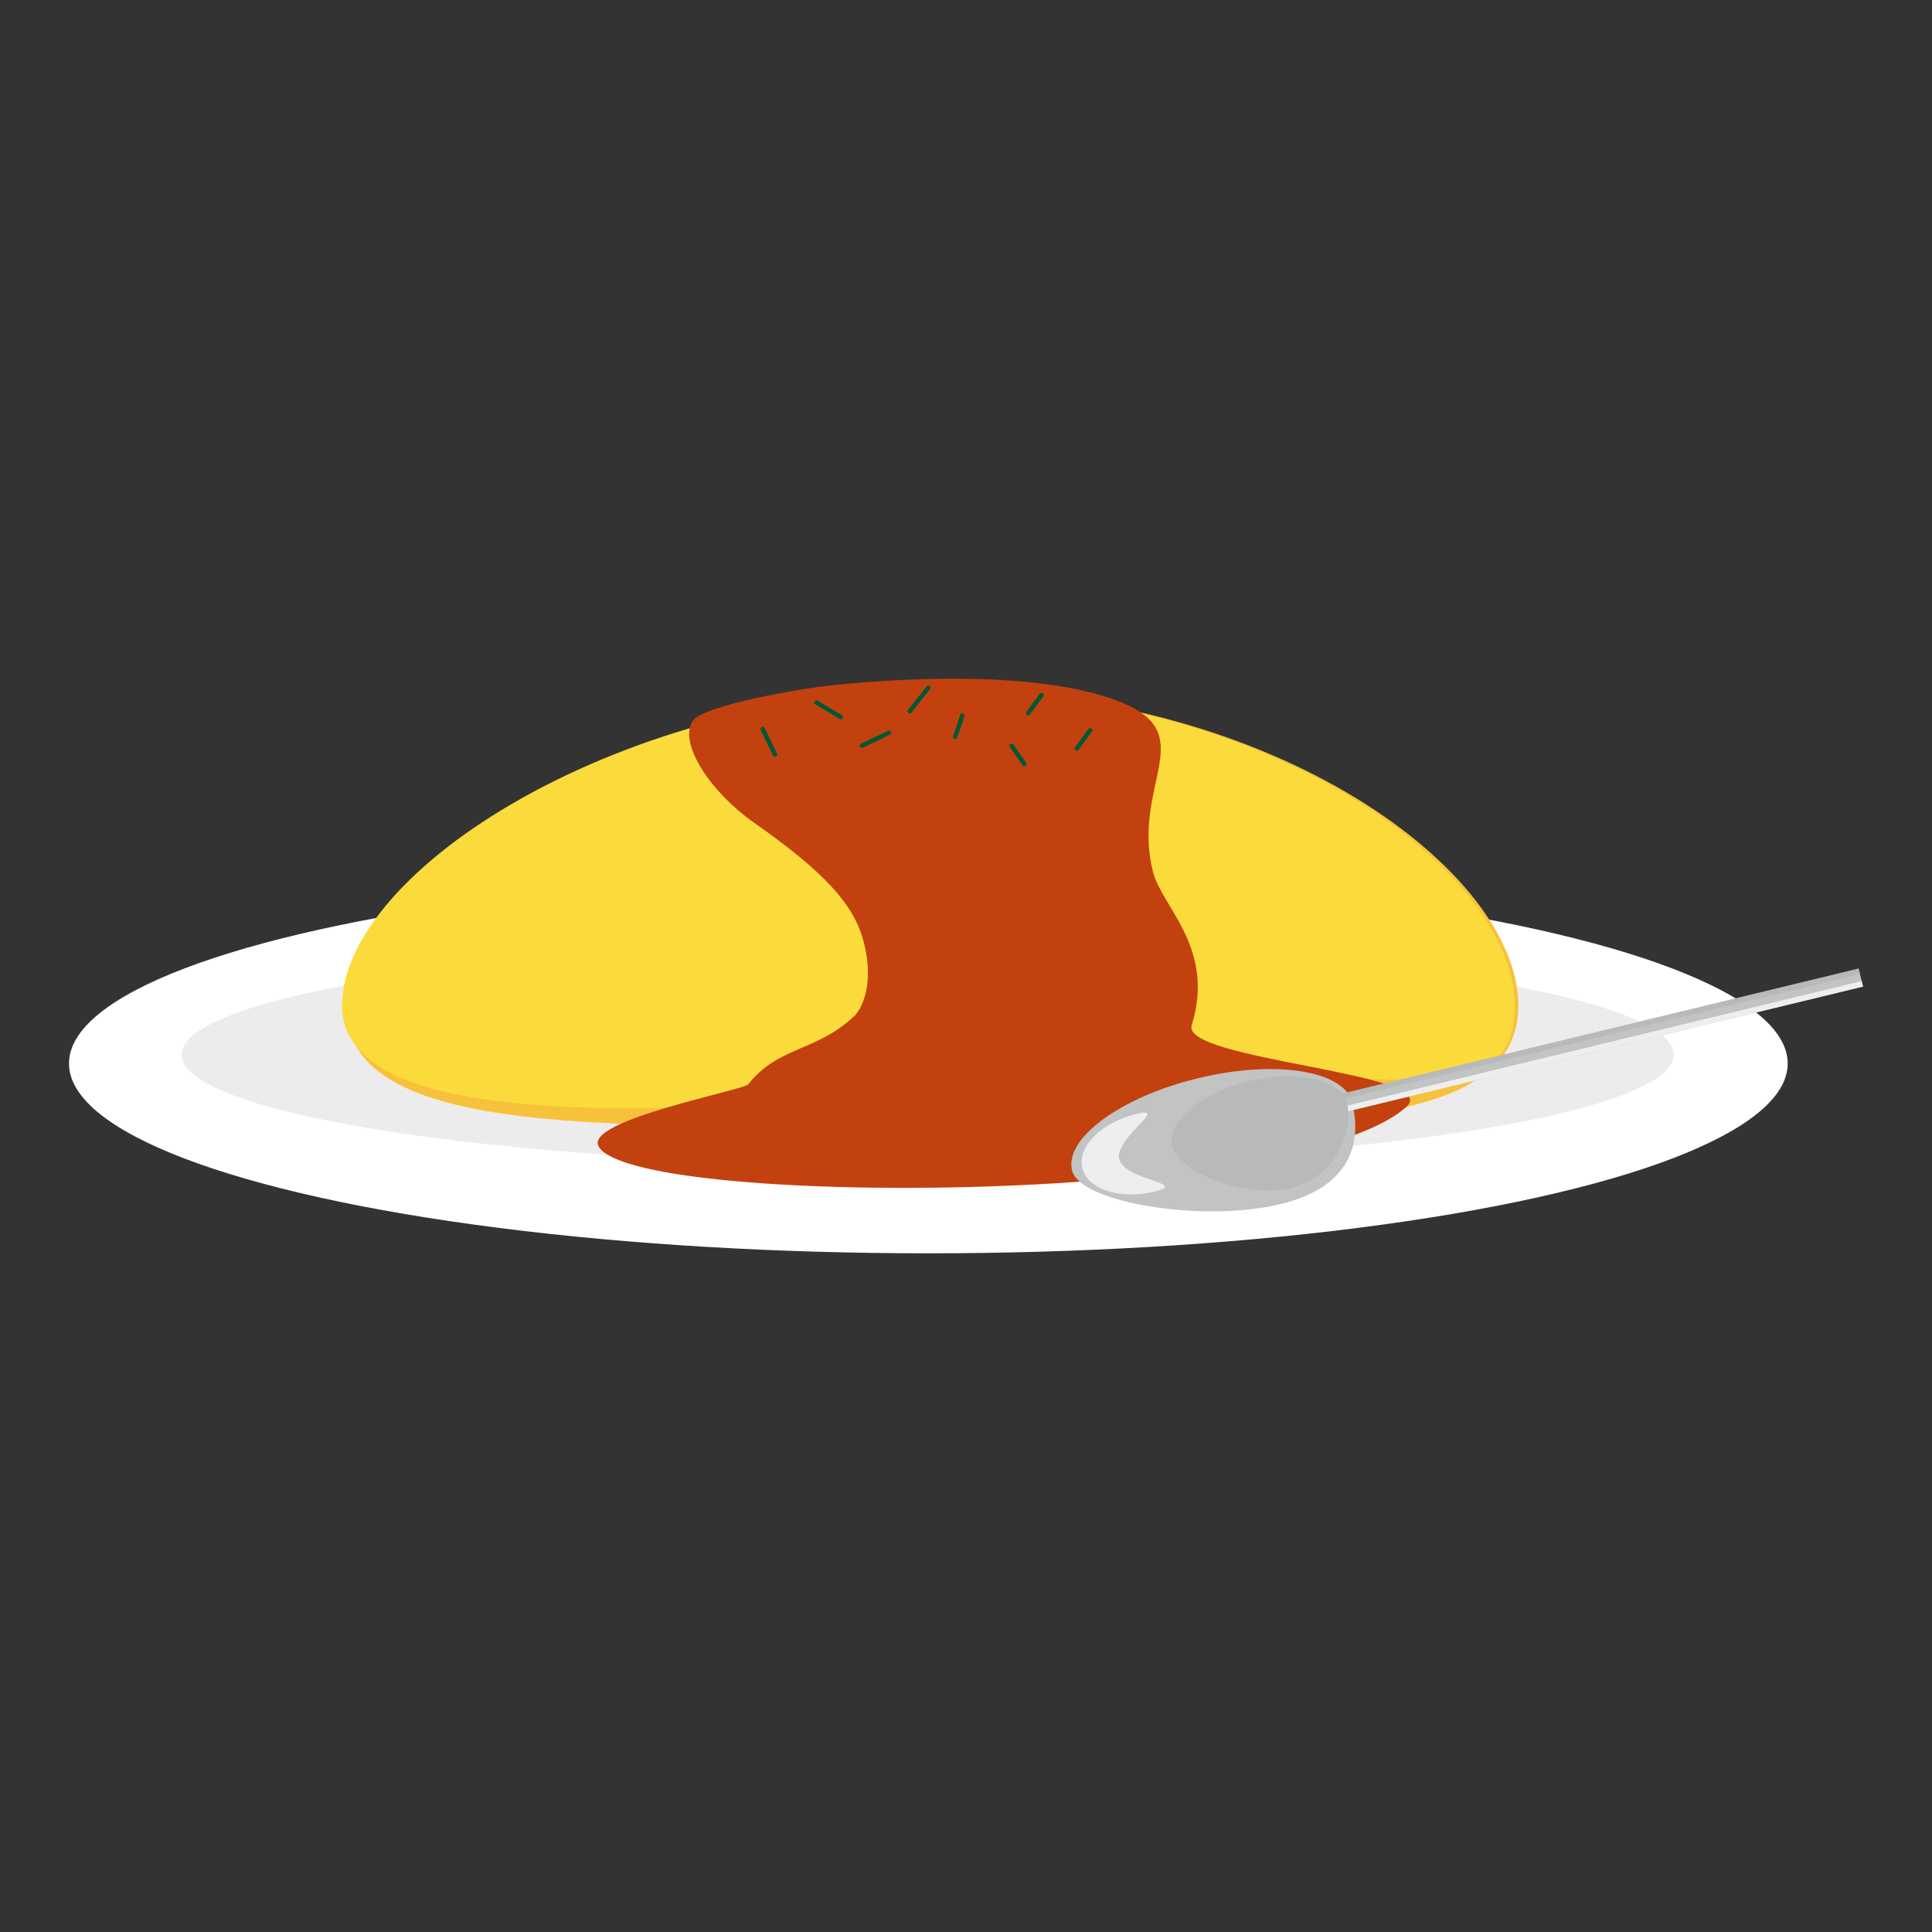 <?xml version="1.0" encoding="UTF-8"?>
<svg id="_レイヤー_1" data-name="レイヤー_1" xmlns="http://www.w3.org/2000/svg" viewBox="0 0 700 700">
  <rect x="0" y="0" width="700" height="700" fill="#333333" stroke="none"/>
  <defs>
    <style>
      .cls-1 {
        fill: #ececed;
      }

      .cls-2 {
        fill: #c3410e;
      }

      .cls-3 {
        fill: #c2c3c3;
      }

      .cls-4 {
        fill: #fbdb3b;
      }

      .cls-5 {
        fill: #fff;
      }

      .cls-6 {
        fill: #eeeeef;
      }

      .cls-7 {
        fill: #f7c23b;
      }

      .cls-8 {
        fill: #b8b9b9;
      }

      .cls-9 {
        fill: none;
        stroke: #005835;
        stroke-linecap: round;
        stroke-linejoin: round;
        stroke-width: 1.59px;
      }
    </style>
  </defs>
  <ellipse class="cls-5" cx="336.36" cy="385.32" rx="311.36" ry="68.78"/>
  <ellipse class="cls-1" cx="336.1" cy="382.14" rx="270.31" ry="40.17"/>
  <path class="cls-7" d="M550.12,364.43c0,48.9-91.28,43.42-208.6,43.42s-216.26,5.48-216.26-43.42,101.49-114.09,218.82-114.09,206.05,65.19,206.05,114.09Z"/>
  <path class="cls-4" d="M548.79,364.43c0,48.9-68.57,13.06-185.06,26.99-105.04,12.56-239.8,21.92-239.8-26.99s101.49-114.09,218.82-114.09,206.05,65.19,206.05,114.09Z"/>
  <path class="cls-2" d="M411.17,256.8c-10-5.59-40.05-15.5-110.24-8.47-8.46.85-46.61,6.98-50.14,13.15-4.83,8.44,7.07,25.82,22.33,36.53,25.43,17.85,36.2,29.53,39.76,43.04,4.31,16.36-1.26,25.08-3.21,26.95-13.72,13.11-27.7,11-38.55,24.86-1.69,2.16-58.9,12.91-54.31,22.33,10.87,22.29,252.14,22.06,292.71-14.12,13.9-12.39-81.72-16.89-77.75-29.62,8.7-27.86-10.8-42.81-14.03-55.59-7.44-29.42,14.46-47.3-6.58-59.06Z"/>
  <line class="cls-9" x1="295.8" y1="254.53" x2="304.62" y2="259.79"/>
  <line class="cls-9" x1="322.07" y1="265.48" x2="312.28" y2="270.22"/>
  <line class="cls-9" x1="395.01" y1="264.56" x2="390.18" y2="271.14"/>
  <line class="cls-9" x1="366.52" y1="270.22" x2="371.17" y2="276.84"/>
  <line class="cls-9" x1="276.36" y1="264.18" x2="280.82" y2="273.43"/>
  <line class="cls-9" x1="336.36" y1="249.16" x2="329.62" y2="257.69"/>
  <line class="cls-9" x1="377.38" y1="251.79" x2="372.55" y2="258.37"/>
  <line class="cls-9" x1="348.66" y1="259.25" x2="346.13" y2="266.94"/>
  <path class="cls-3" d="M434.06,390.66c28.03-6.79,53.05-2.82,55.88,8.86,2.83,11.68,2.02,29.97-26.01,36.76s-72.68-.49-75.51-12.18c-2.83-11.68,17.61-26.65,45.64-33.44Z"/>
  <g>
    <rect class="cls-3" x="575.03" y="278.8" width="5.31" height="198.97" transform="translate(345.97 1028.76) rotate(-103.61)"/>
    <rect class="cls-6" x="577.04" y="280.38" width="2.05" height="198.97" transform="translate(344.9 1031.09) rotate(-103.61)"/>
    <rect class="cls-8" x="575.94" y="275.83" width="2.05" height="198.97" transform="translate(347.97 1024.39) rotate(-103.61)"/>
  </g>
  <path class="cls-8" d="M452.52,391.7c17.51-4.24,33.44-.54,35.57,8.27,2.13,8.81-2.94,26.18-20.45,30.42-17.51,4.24-40.84-6.26-42.97-15.06-2.13-8.81,10.34-19.38,27.85-23.62Z"/>
  <path class="cls-6" d="M411.62,403.64c12.64-3.06-7.97,8.58-6.09,16.33,1.88,7.75,25.52,8.67,12.89,11.73-12.64,3.06-24.4-.74-26.27-8.49-1.88-7.75,6.85-16.51,19.48-19.57Z"/>
</svg>